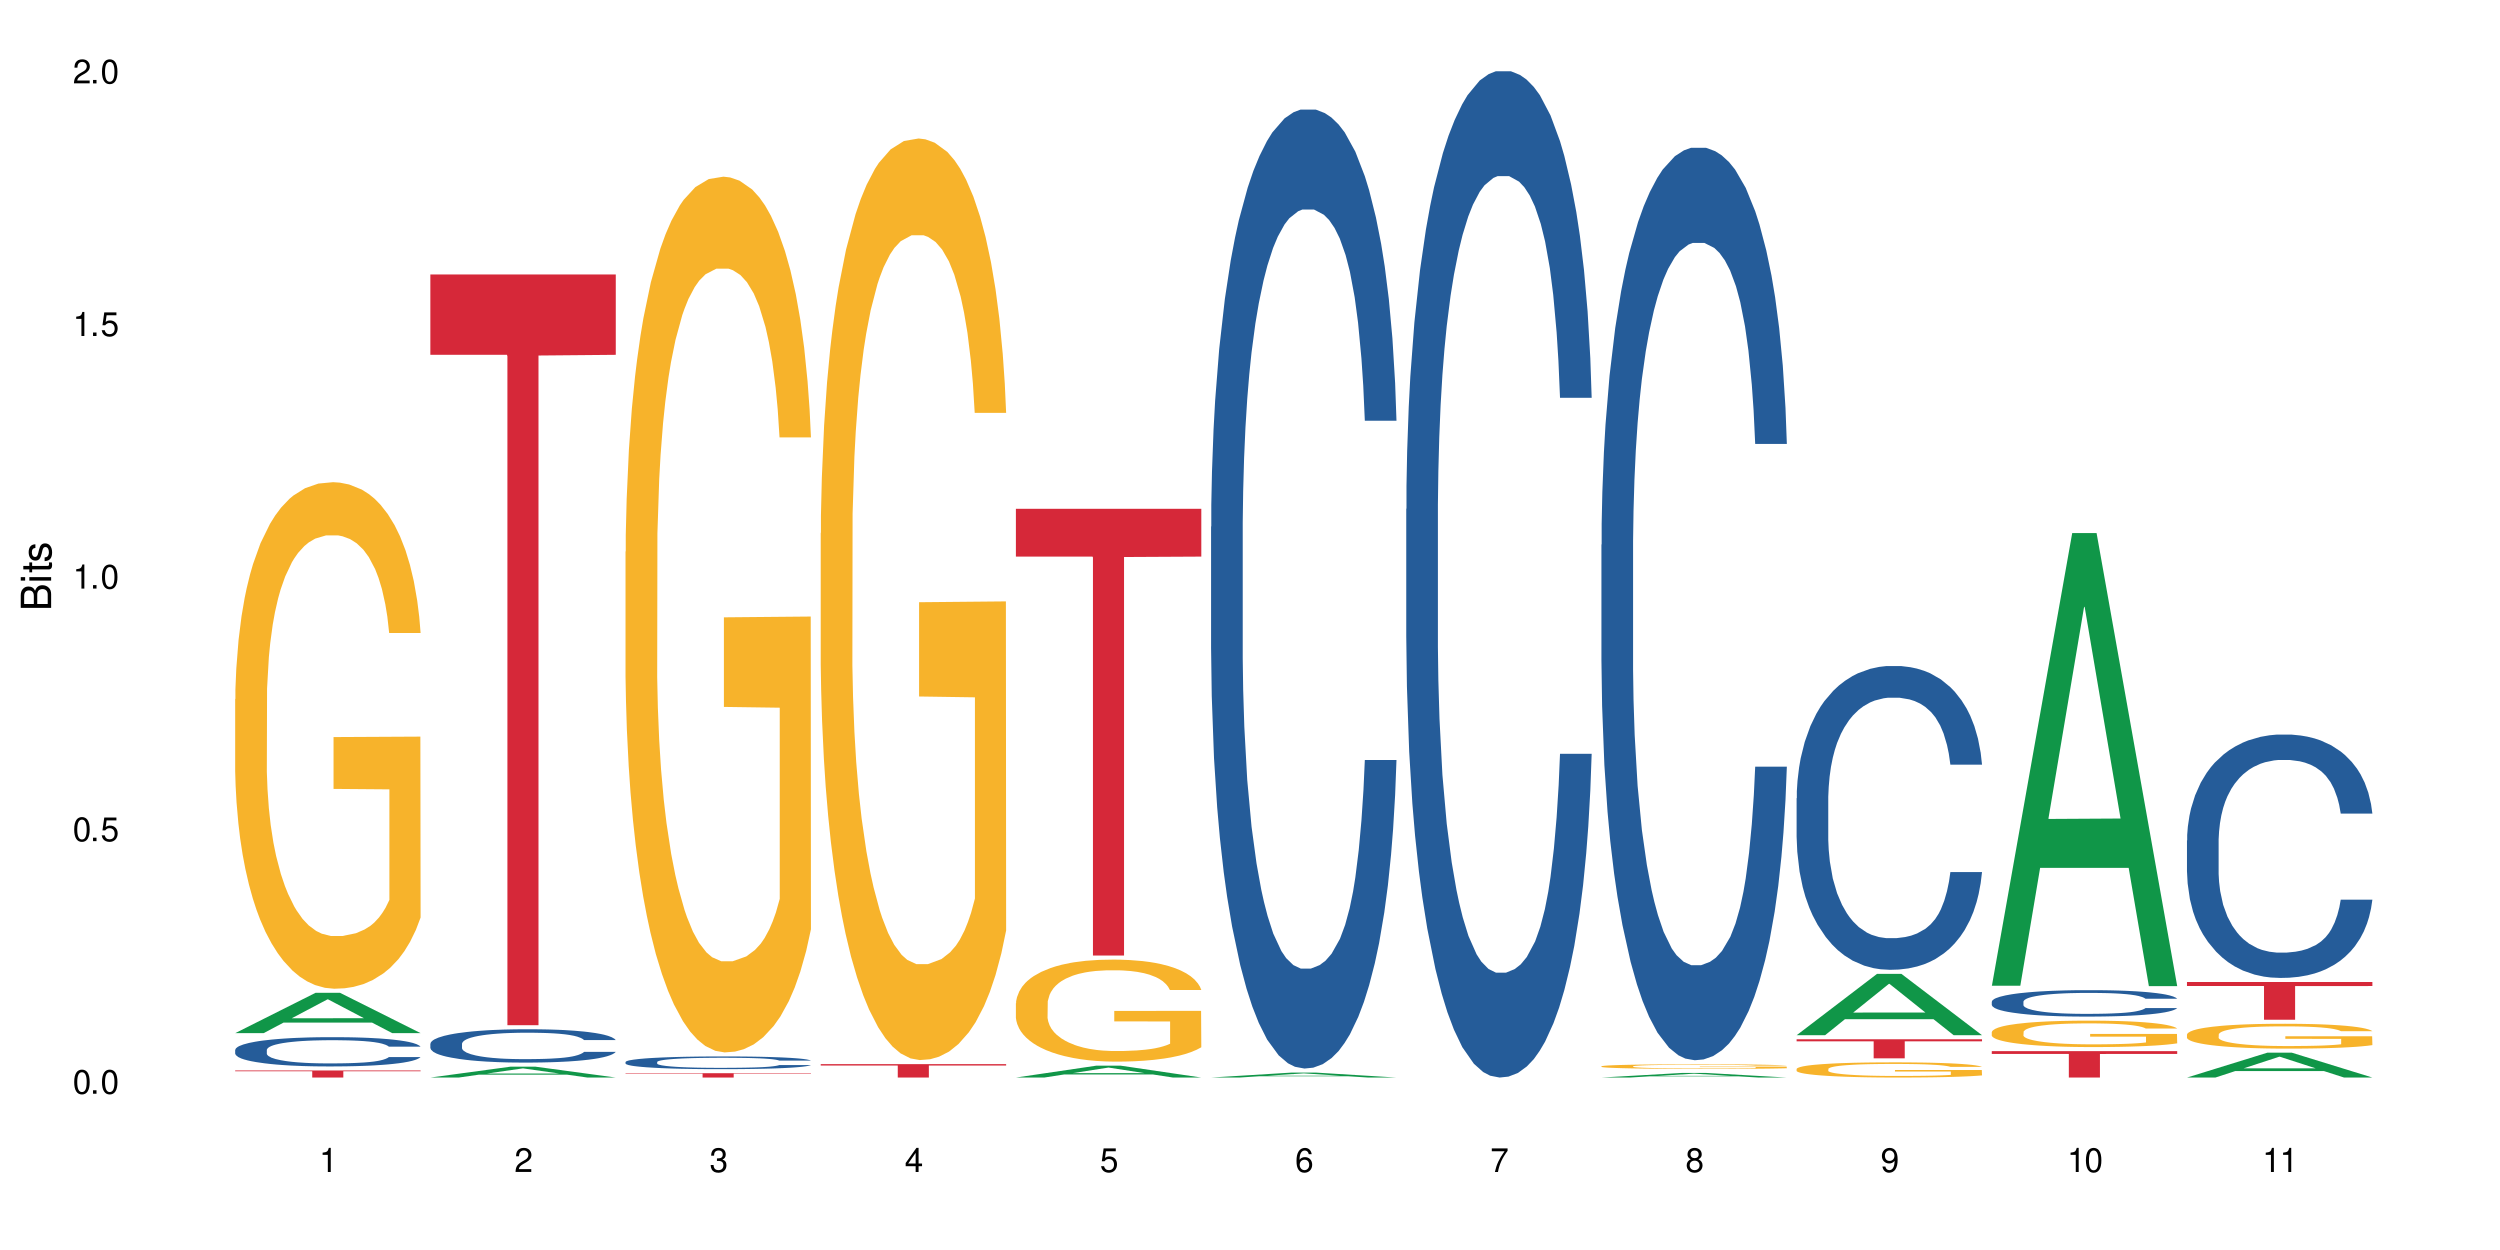 <?xml version="1.0" encoding="UTF-8"?>
<svg xmlns="http://www.w3.org/2000/svg" xmlns:xlink="http://www.w3.org/1999/xlink" width="720" height="360" viewBox="0 0 720 360">
<defs>
<g>
<g id="glyph-0-0">
</g>
<g id="glyph-0-1">
<path d="M 2.641 -6.938 C 2 -6.938 1.422 -6.656 1.078 -6.172 C 0.641 -5.562 0.406 -4.641 0.406 -3.359 C 0.406 -1.016 1.188 0.219 2.641 0.219 C 4.078 0.219 4.859 -1.016 4.859 -3.297 C 4.859 -4.641 4.656 -5.547 4.203 -6.172 C 3.844 -6.656 3.281 -6.938 2.641 -6.938 Z M 2.641 -6.188 C 3.547 -6.188 4 -5.25 4 -3.375 C 4 -1.406 3.562 -0.484 2.625 -0.484 C 1.734 -0.484 1.281 -1.438 1.281 -3.344 C 1.281 -5.25 1.734 -6.188 2.641 -6.188 Z M 2.641 -6.188 "/>
</g>
<g id="glyph-0-2">
<path d="M 1.828 -1 L 0.828 -1 L 0.828 0 L 1.828 0 Z M 1.828 -1 "/>
</g>
<g id="glyph-0-3">
<path d="M 4.562 -6.797 L 1.062 -6.797 L 0.547 -3.094 L 1.328 -3.094 C 1.719 -3.562 2.047 -3.734 2.578 -3.734 C 3.484 -3.734 4.062 -3.109 4.062 -2.094 C 4.062 -1.125 3.484 -0.531 2.578 -0.531 C 1.828 -0.531 1.375 -0.906 1.188 -1.672 L 0.328 -1.672 C 0.453 -1.109 0.547 -0.844 0.75 -0.594 C 1.125 -0.078 1.828 0.219 2.594 0.219 C 3.969 0.219 4.922 -0.781 4.922 -2.219 C 4.922 -3.562 4.031 -4.484 2.719 -4.484 C 2.25 -4.484 1.859 -4.359 1.469 -4.062 L 1.734 -5.969 L 4.562 -5.969 Z M 4.562 -6.797 "/>
</g>
<g id="glyph-0-4">
<path d="M 2.484 -4.938 L 2.484 0 L 3.328 0 L 3.328 -6.938 L 2.766 -6.938 C 2.469 -5.875 2.281 -5.734 0.984 -5.562 L 0.984 -4.938 Z M 2.484 -4.938 "/>
</g>
<g id="glyph-0-5">
<path d="M 4.859 -0.828 L 1.281 -0.828 C 1.359 -1.406 1.672 -1.781 2.5 -2.281 L 3.469 -2.828 C 4.406 -3.344 4.906 -4.062 4.906 -4.906 C 4.906 -5.484 4.672 -6.031 4.266 -6.406 C 3.859 -6.766 3.375 -6.938 2.719 -6.938 C 1.859 -6.938 1.219 -6.625 0.844 -6.031 C 0.609 -5.672 0.5 -5.234 0.484 -4.531 L 1.328 -4.531 C 1.359 -5.016 1.406 -5.281 1.531 -5.516 C 1.75 -5.938 2.188 -6.203 2.703 -6.203 C 3.469 -6.203 4.031 -5.641 4.031 -4.891 C 4.031 -4.344 3.719 -3.859 3.125 -3.516 L 2.234 -3 C 0.812 -2.172 0.406 -1.531 0.328 -0.016 L 4.859 -0.016 Z M 4.859 -0.828 "/>
</g>
<g id="glyph-0-6">
<path d="M 2.125 -3.188 L 2.578 -3.188 C 3.5 -3.188 3.984 -2.766 3.984 -1.922 C 3.984 -1.062 3.469 -0.531 2.594 -0.531 C 1.656 -0.531 1.203 -1 1.156 -2.016 L 0.312 -2.016 C 0.344 -1.453 0.438 -1.094 0.609 -0.781 C 0.953 -0.109 1.625 0.219 2.547 0.219 C 3.953 0.219 4.859 -0.625 4.859 -1.938 C 4.859 -2.828 4.516 -3.297 3.703 -3.594 C 4.344 -3.844 4.656 -4.328 4.656 -5.031 C 4.656 -6.219 3.875 -6.938 2.578 -6.938 C 1.203 -6.938 0.484 -6.172 0.453 -4.703 L 1.297 -4.703 C 1.312 -5.125 1.344 -5.359 1.453 -5.578 C 1.641 -5.969 2.062 -6.203 2.594 -6.203 C 3.344 -6.203 3.797 -5.75 3.797 -5 C 3.797 -4.516 3.609 -4.219 3.25 -4.047 C 3.016 -3.953 2.703 -3.922 2.125 -3.906 Z M 2.125 -3.188 "/>
</g>
<g id="glyph-0-7">
<path d="M 3.141 -1.672 L 3.141 0 L 3.984 0 L 3.984 -1.672 L 4.984 -1.672 L 4.984 -2.438 L 3.984 -2.438 L 3.984 -6.938 L 3.359 -6.938 L 0.266 -2.578 L 0.266 -1.672 Z M 3.141 -2.438 L 1 -2.438 L 3.141 -5.5 Z M 3.141 -2.438 "/>
</g>
<g id="glyph-0-8">
<path d="M 4.781 -5.125 C 4.609 -6.266 3.891 -6.938 2.844 -6.938 C 2.094 -6.938 1.422 -6.578 1.031 -5.953 C 0.594 -5.266 0.406 -4.422 0.406 -3.172 C 0.406 -2 0.578 -1.25 0.984 -0.641 C 1.359 -0.078 1.953 0.219 2.703 0.219 C 3.984 0.219 4.922 -0.75 4.922 -2.094 C 4.922 -3.375 4.062 -4.281 2.844 -4.281 C 2.172 -4.281 1.641 -4.031 1.281 -3.516 C 1.281 -5.234 1.828 -6.188 2.797 -6.188 C 3.391 -6.188 3.797 -5.797 3.938 -5.125 Z M 2.734 -3.531 C 3.547 -3.531 4.062 -2.953 4.062 -2.031 C 4.062 -1.156 3.484 -0.531 2.703 -0.531 C 1.922 -0.531 1.328 -1.188 1.328 -2.078 C 1.328 -2.938 1.906 -3.531 2.734 -3.531 Z M 2.734 -3.531 "/>
</g>
<g id="glyph-0-9">
<path d="M 4.984 -6.797 L 0.438 -6.797 L 0.438 -5.969 L 4.109 -5.969 C 2.5 -3.656 1.828 -2.234 1.328 0 L 2.219 0 C 2.594 -2.172 3.453 -4.047 4.984 -6.094 Z M 4.984 -6.797 "/>
</g>
<g id="glyph-0-10">
<path d="M 3.75 -3.656 C 4.469 -4.094 4.688 -4.438 4.688 -5.078 C 4.688 -6.172 3.844 -6.938 2.641 -6.938 C 1.438 -6.938 0.594 -6.172 0.594 -5.094 C 0.594 -4.438 0.812 -4.094 1.516 -3.656 C 0.734 -3.266 0.359 -2.703 0.359 -1.922 C 0.359 -0.656 1.281 0.219 2.641 0.219 C 3.984 0.219 4.922 -0.656 4.922 -1.922 C 4.922 -2.703 4.531 -3.266 3.75 -3.656 Z M 2.641 -6.188 C 3.359 -6.188 3.812 -5.75 3.812 -5.062 C 3.812 -4.406 3.344 -3.984 2.641 -3.984 C 1.922 -3.984 1.453 -4.406 1.453 -5.078 C 1.453 -5.75 1.922 -6.188 2.641 -6.188 Z M 2.641 -3.266 C 3.484 -3.266 4.062 -2.719 4.062 -1.906 C 4.062 -1.078 3.484 -0.531 2.625 -0.531 C 1.797 -0.531 1.219 -1.094 1.219 -1.906 C 1.219 -2.719 1.781 -3.266 2.641 -3.266 Z M 2.641 -3.266 "/>
</g>
<g id="glyph-0-11">
<path d="M 0.516 -1.578 C 0.672 -0.453 1.406 0.219 2.438 0.219 C 3.188 0.219 3.859 -0.141 4.266 -0.766 C 4.688 -1.453 4.891 -2.297 4.891 -3.547 C 4.891 -4.719 4.703 -5.453 4.312 -6.078 C 3.938 -6.641 3.344 -6.938 2.594 -6.938 C 1.297 -6.938 0.359 -5.969 0.359 -4.625 C 0.359 -3.344 1.234 -2.453 2.453 -2.453 C 3.094 -2.453 3.578 -2.672 4.016 -3.203 C 4 -1.484 3.469 -0.531 2.5 -0.531 C 1.906 -0.531 1.484 -0.906 1.359 -1.578 Z M 2.578 -6.203 C 3.375 -6.203 3.969 -5.531 3.969 -4.641 C 3.969 -3.797 3.391 -3.188 2.547 -3.188 C 1.734 -3.188 1.234 -3.766 1.234 -4.688 C 1.234 -5.562 1.797 -6.203 2.578 -6.203 Z M 2.578 -6.203 "/>
</g>
<g id="glyph-1-0">
</g>
<g id="glyph-1-1">
<path d="M 0 -0.953 L 0 -4.891 C 0 -5.719 -0.234 -6.344 -0.734 -6.797 C -1.188 -7.234 -1.812 -7.469 -2.5 -7.469 C -3.547 -7.469 -4.188 -7 -4.625 -5.875 C -4.984 -6.688 -5.625 -7.094 -6.531 -7.094 C -7.172 -7.094 -7.734 -6.859 -8.141 -6.391 C -8.562 -5.922 -8.75 -5.344 -8.75 -4.5 L -8.75 -0.953 Z M -4.984 -2.062 L -7.766 -2.062 L -7.766 -4.219 C -7.766 -4.844 -7.688 -5.203 -7.453 -5.5 C -7.219 -5.812 -6.859 -5.969 -6.375 -5.969 C -5.891 -5.969 -5.531 -5.812 -5.297 -5.5 C -5.062 -5.203 -4.984 -4.844 -4.984 -4.219 Z M -0.984 -2.062 L -4 -2.062 L -4 -4.781 C -4 -5.766 -3.438 -6.359 -2.484 -6.359 C -1.547 -6.359 -0.984 -5.766 -0.984 -4.781 Z M -0.984 -2.062 "/>
</g>
<g id="glyph-1-2">
<path d="M -6.281 -1.797 L -6.281 -0.797 L 0 -0.797 L 0 -1.797 Z M -8.75 -1.797 L -8.75 -0.797 L -7.484 -0.797 L -7.484 -1.797 Z M -8.75 -1.797 "/>
</g>
<g id="glyph-1-3">
<path d="M -6.281 -3.047 L -6.281 -2.016 L -8.016 -2.016 L -8.016 -1.016 L -6.281 -1.016 L -6.281 -0.172 L -5.469 -0.172 L -5.469 -1.016 L -0.719 -1.016 C -0.078 -1.016 0.281 -1.453 0.281 -2.234 C 0.281 -2.5 0.25 -2.719 0.188 -3.047 L -0.641 -3.047 C -0.609 -2.906 -0.594 -2.766 -0.594 -2.562 C -0.594 -2.141 -0.719 -2.016 -1.156 -2.016 L -5.469 -2.016 L -5.469 -3.047 Z M -6.281 -3.047 "/>
</g>
<g id="glyph-1-4">
<path d="M -4.531 -5.25 C -5.766 -5.25 -6.469 -4.422 -6.469 -2.969 C -6.469 -1.516 -5.719 -0.562 -4.547 -0.562 C -3.562 -0.562 -3.094 -1.062 -2.734 -2.562 L -2.516 -3.484 C -2.344 -4.188 -2.094 -4.469 -1.641 -4.469 C -1.047 -4.469 -0.641 -3.875 -0.641 -3 C -0.641 -2.453 -0.797 -2 -1.062 -1.75 C -1.25 -1.594 -1.422 -1.531 -1.875 -1.469 L -1.875 -0.406 C -0.422 -0.453 0.281 -1.266 0.281 -2.922 C 0.281 -4.5 -0.5 -5.516 -1.719 -5.516 C -2.656 -5.516 -3.172 -4.984 -3.469 -3.734 L -3.703 -2.766 C -3.891 -1.953 -4.156 -1.609 -4.594 -1.609 C -5.188 -1.609 -5.547 -2.125 -5.547 -2.938 C -5.547 -3.75 -5.203 -4.172 -4.531 -4.203 Z M -4.531 -5.25 "/>
</g>
</g>
</defs>
<rect x="-72" y="-36" width="864" height="432" fill="rgb(100%, 100%, 100%)" fill-opacity="1"/>
<path fill-rule="nonzero" fill="rgb(6.275%, 58.824%, 28.235%)" fill-opacity="1" d="M 67.73 297.535 L 67.789 297.523 L 90.895 285.922 L 97.91 285.922 L 121.133 297.547 L 112.973 297.547 L 107.152 294.512 L 81.652 294.512 L 75.945 297.535 L 67.73 297.535 L 84.105 293.258 L 104.816 293.246 L 94.488 287.82 L 94.375 287.809 L 94.262 287.844 L 84.047 293.246 L 84.105 293.258 Z M 67.73 297.535 "/>
<path fill-rule="nonzero" fill="rgb(14.51%, 36.078%, 60%)" fill-opacity="1" d="M 67.73 302.375 L 67.797 302.367 L 67.797 302.184 L 67.992 301.891 L 68.449 301.52 L 68.902 301.266 L 70.074 300.812 L 71.703 300.371 L 73.398 300.035 L 74.633 299.832 L 75.742 299.68 L 78.281 299.395 L 79.91 299.25 L 81.668 299.117 L 83.816 298.984 L 85.379 298.91 L 88.895 298.785 L 91.5 298.73 L 93.52 298.711 L 97.883 298.711 L 100.488 298.738 L 102.375 298.777 L 104.461 298.84 L 106.219 298.91 L 109.281 299.078 L 112.016 299.293 L 113.254 299.418 L 115.207 299.656 L 116.703 299.887 L 117.746 300.086 L 118.918 300.371 L 119.961 300.719 L 120.742 301.113 L 121.133 301.445 L 112.016 301.445 L 111.559 301.137 L 111.039 300.898 L 110.062 300.582 L 109.086 300.355 L 107.715 300.133 L 106.48 299.988 L 104.785 299.84 L 103.289 299.75 L 101.727 299.68 L 100.227 299.633 L 97.363 299.586 L 94.039 299.586 L 92.805 299.602 L 90.262 299.664 L 88.895 299.719 L 86.941 299.824 L 85.574 299.926 L 83.945 300.082 L 82.84 300.211 L 81.473 300.41 L 80.496 300.59 L 79.387 300.844 L 78.738 301.035 L 78.152 301.25 L 77.629 301.504 L 77.238 301.773 L 76.977 302.059 L 76.848 302.336 L 76.848 303.531 L 76.977 303.809 L 77.305 304.133 L 78.152 304.602 L 79.387 305.008 L 80.82 305.332 L 82.188 305.562 L 82.969 305.672 L 84.012 305.797 L 85.641 305.949 L 87.984 306.102 L 89.352 306.164 L 91.438 306.227 L 93.586 306.258 L 96.449 306.258 L 98.988 306.227 L 100.684 306.188 L 102.441 306.125 L 104.852 305.996 L 106.348 305.871 L 107.652 305.727 L 108.629 305.578 L 109.281 305.457 L 110.258 305.219 L 111.039 304.957 L 111.625 304.688 L 112.016 304.426 L 121.133 304.426 L 120.742 304.734 L 120.156 305.031 L 119.57 305.258 L 118.656 305.527 L 117.613 305.766 L 116.117 306.035 L 114.879 306.211 L 113.254 306.402 L 111.754 306.551 L 110.125 306.68 L 107.715 306.836 L 106.152 306.914 L 104.461 306.98 L 102.441 307.043 L 99.902 307.098 L 97.168 307.129 L 94.625 307.137 L 91.891 307.121 L 89.871 307.09 L 87.203 307.02 L 83.883 306.883 L 81.473 306.734 L 79.582 306.59 L 77.957 306.434 L 76.133 306.227 L 73.789 305.887 L 72.355 305.625 L 71.379 305.41 L 70.27 305.109 L 69.488 304.84 L 68.578 304.41 L 67.926 303.863 L 67.73 303.438 Z M 67.73 302.375 "/>
<path fill-rule="nonzero" fill="rgb(96.863%, 70.196%, 16.863%)" fill-opacity="1" d="M 67.73 201.355 L 67.797 201.223 L 67.797 198.555 L 68.055 192.562 L 68.707 184.301 L 69.555 177.504 L 70.465 172.176 L 71.051 169.379 L 72.027 165.383 L 72.875 162.449 L 75.023 156.453 L 77.762 150.859 L 79.258 148.461 L 80.949 146.195 L 83.359 143.664 L 84.469 142.73 L 87.855 140.602 L 91.695 139.27 L 95.93 138.867 L 97.883 139 L 100.555 139.535 L 104.199 141 L 106.285 142.332 L 107.91 143.664 L 109.605 145.395 L 111.688 148.062 L 113.645 151.258 L 115.207 154.457 L 116.77 158.453 L 118.07 162.715 L 119.18 167.379 L 120.156 172.977 L 120.742 177.641 L 121.133 182.301 L 112.078 182.301 L 111.559 177.641 L 110.973 174.043 L 109.996 169.645 L 109.02 166.445 L 108.043 163.914 L 106.219 160.453 L 104.656 158.32 L 102.703 156.453 L 100.812 155.254 L 98.664 154.457 L 97.363 154.191 L 93.91 154.191 L 90.785 155.121 L 88.961 156.188 L 87.66 157.254 L 85.836 159.254 L 84.727 160.852 L 84.078 161.918 L 82.125 166.047 L 80.82 169.777 L 80.105 172.309 L 79.191 176.305 L 78.543 179.902 L 77.824 185.234 L 77.434 189.23 L 76.914 198.289 L 76.848 222.273 L 77.043 227.336 L 77.434 232.797 L 77.957 237.594 L 78.738 242.656 L 79.52 246.52 L 80.887 251.715 L 82.059 255.18 L 82.969 257.445 L 84.727 261.043 L 85.445 262.242 L 87.137 264.641 L 88.895 266.504 L 91.047 268.105 L 92.672 268.902 L 95.277 269.57 L 98.598 269.57 L 102.508 268.77 L 104.98 267.703 L 106.676 266.637 L 107.781 265.707 L 109.148 264.238 L 110.125 262.906 L 111.039 261.441 L 112.145 259.176 L 112.145 227.336 L 96.059 227.203 L 96.059 212.277 L 121.066 212.145 L 121.133 264.238 L 119.766 267.836 L 118.07 271.301 L 116.441 273.965 L 114.75 276.23 L 112.34 278.762 L 110.387 280.359 L 107.391 282.227 L 104.656 283.426 L 101.789 284.227 L 99.25 284.625 L 96.254 284.758 L 93.586 284.492 L 90.719 283.691 L 88.441 282.625 L 86.355 281.293 L 84.273 279.562 L 81.668 276.766 L 79.973 274.5 L 78.215 271.699 L 76.457 268.371 L 74.895 264.773 L 73.852 261.977 L 72.812 258.777 L 71.703 254.781 L 70.66 250.25 L 69.879 246.121 L 69.164 241.457 L 68.645 237.059 L 68.121 231.066 L 67.859 226.27 L 67.73 222.137 Z M 67.73 201.355 "/>
<path fill-rule="nonzero" fill="rgb(83.922%, 15.686%, 22.353%)" fill-opacity="1" d="M 67.73 308.301 L 121.133 308.301 L 121.133 308.516 L 98.875 308.52 L 98.875 310.332 L 89.922 310.332 L 89.922 308.52 L 89.793 308.516 L 67.73 308.516 Z M 67.73 308.301 "/>
<path fill-rule="nonzero" fill="rgb(6.275%, 58.824%, 28.235%)" fill-opacity="1" d="M 123.941 310.328 L 124 310.328 L 147.105 307.191 L 154.125 307.191 L 177.344 310.332 L 169.184 310.332 L 163.367 309.512 L 137.863 309.512 L 132.156 310.328 L 123.941 310.328 L 140.316 309.172 L 161.027 309.172 L 150.699 307.703 L 150.586 307.703 L 150.473 307.711 L 140.258 309.172 L 140.316 309.172 Z M 123.941 310.328 "/>
<path fill-rule="nonzero" fill="rgb(14.51%, 36.078%, 60%)" fill-opacity="1" d="M 123.941 300.605 L 124.008 300.598 L 124.008 300.387 L 124.203 300.055 L 124.66 299.633 L 125.113 299.344 L 126.285 298.824 L 127.914 298.324 L 129.609 297.938 L 130.844 297.711 L 131.953 297.535 L 134.492 297.211 L 136.121 297.043 L 137.879 296.895 L 140.027 296.746 L 141.59 296.656 L 145.109 296.516 L 147.711 296.457 L 149.73 296.43 L 154.094 296.43 L 156.699 296.465 L 158.59 296.508 L 160.672 296.578 L 162.43 296.656 L 165.492 296.852 L 168.227 297.098 L 169.465 297.238 L 171.418 297.508 L 172.914 297.773 L 173.957 298 L 175.129 298.324 L 176.172 298.719 L 176.953 299.168 L 177.344 299.543 L 168.227 299.543 L 167.77 299.195 L 167.25 298.922 L 166.273 298.562 L 165.297 298.309 L 163.93 298.055 L 162.691 297.887 L 160.996 297.719 L 159.5 297.613 L 157.938 297.535 L 156.438 297.484 L 153.574 297.43 L 150.254 297.43 L 149.016 297.449 L 146.477 297.52 L 145.109 297.578 L 143.152 297.703 L 141.785 297.816 L 140.156 297.992 L 139.051 298.141 L 137.684 298.367 L 136.707 298.57 L 135.598 298.859 L 134.949 299.078 L 134.363 299.324 L 133.84 299.613 L 133.449 299.922 L 133.191 300.246 L 133.059 300.562 L 133.059 301.922 L 133.191 302.238 L 133.516 302.605 L 134.363 303.141 L 135.598 303.605 L 137.031 303.977 L 138.398 304.238 L 139.18 304.359 L 140.223 304.5 L 141.852 304.676 L 144.195 304.852 L 145.562 304.922 L 147.648 304.992 L 149.797 305.027 L 152.66 305.027 L 155.203 304.992 L 156.895 304.949 L 158.652 304.879 L 161.062 304.73 L 162.559 304.59 L 163.863 304.422 L 164.84 304.254 L 165.492 304.113 L 166.469 303.844 L 167.25 303.543 L 167.836 303.238 L 168.227 302.941 L 177.344 302.941 L 176.953 303.289 L 176.367 303.633 L 175.781 303.887 L 174.867 304.195 L 173.828 304.465 L 172.328 304.773 L 171.09 304.977 L 169.465 305.195 L 167.965 305.359 L 166.336 305.512 L 163.93 305.688 L 162.363 305.773 L 160.672 305.852 L 158.652 305.922 L 156.113 305.984 L 153.379 306.02 L 150.84 306.027 L 148.102 306.012 L 146.086 305.977 L 143.414 305.895 L 140.094 305.738 L 137.684 305.57 L 135.793 305.406 L 134.168 305.23 L 132.344 304.992 L 130 304.605 L 128.566 304.309 L 127.59 304.062 L 126.48 303.719 L 125.699 303.414 L 124.789 302.922 L 124.137 302.301 L 123.941 301.816 Z M 123.941 300.605 "/>
<path fill-rule="nonzero" fill="rgb(83.922%, 15.686%, 22.353%)" fill-opacity="1" d="M 123.941 79.043 L 177.344 79.043 L 177.344 102.188 L 155.086 102.391 L 155.086 295.266 L 146.133 295.266 L 146.133 102.594 L 146.004 102.188 L 123.941 102.188 Z M 123.941 79.043 "/>
<path fill-rule="nonzero" fill="rgb(14.51%, 36.078%, 60%)" fill-opacity="1" d="M 180.152 305.852 L 180.219 305.848 L 180.219 305.766 L 180.414 305.641 L 180.871 305.48 L 181.324 305.367 L 182.5 305.172 L 184.125 304.98 L 185.82 304.832 L 187.059 304.746 L 188.164 304.68 L 190.703 304.555 L 192.332 304.492 L 194.09 304.434 L 196.238 304.379 L 197.801 304.344 L 201.32 304.289 L 203.922 304.266 L 205.941 304.258 L 210.305 304.258 L 212.91 304.27 L 214.801 304.285 L 216.883 304.312 L 218.641 304.344 L 221.703 304.418 L 224.438 304.512 L 225.676 304.566 L 227.629 304.668 L 229.125 304.77 L 230.168 304.855 L 231.34 304.98 L 232.383 305.129 L 233.164 305.301 L 233.555 305.445 L 224.438 305.445 L 223.98 305.312 L 223.461 305.207 L 222.484 305.07 L 221.508 304.973 L 220.141 304.875 L 218.902 304.812 L 217.207 304.75 L 215.711 304.707 L 214.148 304.68 L 212.648 304.66 L 209.785 304.637 L 206.465 304.637 L 205.227 304.645 L 202.688 304.672 L 201.32 304.695 L 199.363 304.742 L 197.996 304.785 L 196.371 304.852 L 195.262 304.91 L 193.895 304.996 L 192.918 305.074 L 191.812 305.184 L 191.16 305.27 L 190.574 305.363 L 190.051 305.473 L 189.66 305.59 L 189.402 305.715 L 189.27 305.832 L 189.27 306.352 L 189.402 306.473 L 189.727 306.613 L 190.574 306.816 L 191.812 306.996 L 193.242 307.137 L 194.609 307.238 L 195.395 307.285 L 196.434 307.336 L 198.062 307.402 L 200.406 307.473 L 201.773 307.496 L 203.859 307.523 L 206.008 307.539 L 208.875 307.539 L 211.414 307.523 L 213.105 307.508 L 214.863 307.48 L 217.273 307.426 L 218.773 307.371 L 220.074 307.309 L 221.051 307.242 L 221.703 307.191 L 222.68 307.086 L 223.461 306.973 L 224.047 306.855 L 224.438 306.742 L 233.555 306.742 L 233.164 306.875 L 232.578 307.004 L 231.992 307.102 L 231.082 307.219 L 230.039 307.324 L 228.539 307.441 L 227.305 307.52 L 225.676 307.602 L 224.176 307.664 L 222.551 307.723 L 220.141 307.789 L 218.578 307.82 L 216.883 307.852 L 214.863 307.879 L 212.324 307.902 L 209.59 307.914 L 207.051 307.918 L 204.316 307.914 L 202.297 307.898 L 199.625 307.867 L 196.305 307.809 L 193.895 307.746 L 192.008 307.68 L 190.379 307.613 L 188.555 307.523 L 186.211 307.379 L 184.777 307.262 L 183.801 307.168 L 182.695 307.039 L 181.914 306.922 L 181 306.734 L 180.348 306.496 L 180.152 306.312 Z M 180.152 305.852 "/>
<path fill-rule="nonzero" fill="rgb(96.863%, 70.196%, 16.863%)" fill-opacity="1" d="M 180.152 158.906 L 180.219 158.676 L 180.219 154.066 L 180.48 143.703 L 181.129 129.422 L 181.977 117.676 L 182.891 108.461 L 183.477 103.625 L 184.453 96.715 L 185.297 91.648 L 187.449 81.281 L 190.184 71.609 L 191.68 67.461 L 193.375 63.547 L 195.785 59.172 L 196.891 57.559 L 200.277 53.871 L 204.121 51.57 L 208.352 50.879 L 210.305 51.109 L 212.977 52.031 L 216.621 54.562 L 218.707 56.867 L 220.336 59.172 L 222.027 62.164 L 224.113 66.773 L 226.066 72.301 L 227.629 77.828 L 229.191 84.738 L 230.492 92.109 L 231.602 100.168 L 232.578 109.844 L 233.164 117.906 L 233.555 125.969 L 224.504 125.969 L 223.98 117.906 L 223.395 111.688 L 222.418 104.086 L 221.441 98.559 L 220.465 94.18 L 218.641 88.191 L 217.078 84.508 L 215.125 81.281 L 213.238 79.211 L 211.086 77.828 L 209.785 77.367 L 206.332 77.367 L 203.207 78.98 L 201.383 80.82 L 200.082 82.664 L 198.258 86.121 L 197.152 88.883 L 196.5 90.727 L 194.547 97.867 L 193.242 104.316 L 192.527 108.691 L 191.617 115.602 L 190.965 121.82 L 190.246 131.035 L 189.855 137.945 L 189.336 153.605 L 189.27 195.066 L 189.465 203.82 L 189.855 213.262 L 190.379 221.555 L 191.16 230.309 L 191.941 236.988 L 193.309 245.969 L 194.48 251.961 L 195.395 255.875 L 197.152 262.094 L 197.867 264.168 L 199.562 268.312 L 201.32 271.539 L 203.469 274.301 L 205.098 275.684 L 207.699 276.836 L 211.023 276.836 L 214.93 275.453 L 217.402 273.609 L 219.098 271.77 L 220.203 270.156 L 221.57 267.621 L 222.551 265.32 L 223.461 262.785 L 224.566 258.871 L 224.566 203.82 L 208.484 203.59 L 208.484 177.793 L 233.488 177.562 L 233.555 267.621 L 232.188 273.84 L 230.492 279.828 L 228.867 284.438 L 227.172 288.352 L 224.762 292.727 L 222.809 295.492 L 219.812 298.715 L 217.078 300.789 L 214.215 302.172 L 211.672 302.863 L 208.68 303.094 L 206.008 302.633 L 203.141 301.25 L 200.863 299.406 L 198.777 297.105 L 196.695 294.109 L 194.09 289.273 L 192.398 285.359 L 190.641 280.52 L 188.879 274.762 L 187.316 268.543 L 186.277 263.707 L 185.234 258.18 L 184.125 251.27 L 183.086 243.438 L 182.305 236.297 L 181.586 228.234 L 181.066 220.633 L 180.543 210.27 L 180.285 201.977 L 180.152 194.836 Z M 180.152 158.906 "/>
<path fill-rule="nonzero" fill="rgb(83.922%, 15.686%, 22.353%)" fill-opacity="1" d="M 180.152 309.082 L 233.555 309.082 L 233.555 309.219 L 211.301 309.219 L 211.301 310.332 L 202.344 310.332 L 202.344 309.219 L 180.152 309.219 Z M 180.152 309.082 "/>
<path fill-rule="nonzero" fill="rgb(96.863%, 70.196%, 16.863%)" fill-opacity="1" d="M 236.367 153.562 L 236.43 153.32 L 236.43 148.473 L 236.691 137.566 L 237.344 122.539 L 238.188 110.176 L 239.102 100.48 L 239.688 95.391 L 240.664 88.117 L 241.512 82.785 L 243.66 71.879 L 246.395 61.695 L 247.891 57.332 L 249.586 53.215 L 251.996 48.609 L 253.102 46.91 L 256.488 43.031 L 260.332 40.609 L 264.562 39.883 L 266.516 40.125 L 269.188 41.094 L 272.836 43.758 L 274.918 46.184 L 276.547 48.609 L 278.238 51.758 L 280.324 56.605 L 282.277 62.426 L 283.84 68.242 L 285.402 75.512 L 286.707 83.27 L 287.812 91.754 L 288.789 101.934 L 289.375 110.418 L 289.766 118.902 L 280.715 118.902 L 280.191 110.418 L 279.605 103.875 L 278.629 95.875 L 277.652 90.059 L 276.676 85.453 L 274.852 79.148 L 273.289 75.27 L 271.336 71.879 L 269.449 69.695 L 267.301 68.242 L 265.996 67.758 L 262.543 67.758 L 259.418 69.453 L 257.594 71.391 L 256.293 73.332 L 254.469 76.969 L 253.363 79.875 L 252.711 81.816 L 250.758 89.328 L 249.457 96.117 L 248.738 100.723 L 247.828 107.992 L 247.176 114.539 L 246.461 124.234 L 246.07 131.508 L 245.547 147.988 L 245.484 191.621 L 245.68 200.832 L 246.07 210.77 L 246.59 219.496 L 247.371 228.707 L 248.152 235.734 L 249.52 245.188 L 250.691 251.492 L 251.605 255.613 L 253.363 262.156 L 254.078 264.34 L 255.773 268.699 L 257.531 272.094 L 259.68 275.004 L 261.309 276.457 L 263.914 277.668 L 267.234 277.668 L 271.141 276.215 L 273.617 274.277 L 275.309 272.336 L 276.418 270.641 L 277.785 267.973 L 278.762 265.551 L 279.672 262.883 L 280.781 258.762 L 280.781 200.832 L 264.695 200.59 L 264.695 173.441 L 289.699 173.199 L 289.766 267.973 L 288.398 274.52 L 286.707 280.82 L 285.078 285.668 L 283.383 289.789 L 280.977 294.395 L 279.02 297.305 L 276.023 300.695 L 273.289 302.879 L 270.426 304.332 L 267.887 305.059 L 264.891 305.301 L 262.219 304.816 L 259.355 303.363 L 257.074 301.426 L 254.992 299 L 252.906 295.848 L 250.301 290.758 L 248.609 286.637 L 246.852 281.547 L 245.094 275.488 L 243.527 268.945 L 242.488 263.852 L 241.445 258.035 L 240.34 250.766 L 239.297 242.523 L 238.516 235.008 L 237.797 226.523 L 237.277 218.527 L 236.758 207.617 L 236.496 198.891 L 236.367 191.379 Z M 236.367 153.562 "/>
<path fill-rule="nonzero" fill="rgb(83.922%, 15.686%, 22.353%)" fill-opacity="1" d="M 236.367 306.465 L 289.766 306.465 L 289.766 306.879 L 267.512 306.883 L 267.512 310.332 L 258.555 310.332 L 258.555 306.887 L 258.426 306.879 L 236.367 306.879 Z M 236.367 306.465 "/>
<path fill-rule="nonzero" fill="rgb(6.275%, 58.824%, 28.235%)" fill-opacity="1" d="M 292.578 310.328 L 292.633 310.324 L 315.738 306.914 L 322.758 306.914 L 345.977 310.332 L 337.82 310.332 L 332 309.441 L 306.496 309.441 L 300.793 310.328 L 292.578 310.328 L 308.949 309.07 L 329.66 309.066 L 319.336 307.473 L 319.219 307.469 L 319.105 307.48 L 308.895 309.066 L 308.949 309.07 Z M 292.578 310.328 "/>
<path fill-rule="nonzero" fill="rgb(96.863%, 70.196%, 16.863%)" fill-opacity="1" d="M 292.578 288.949 L 292.641 288.922 L 292.641 288.387 L 292.902 287.18 L 293.555 285.516 L 294.398 284.148 L 295.312 283.074 L 295.898 282.508 L 296.875 281.703 L 297.723 281.113 L 299.871 279.906 L 302.605 278.777 L 304.105 278.297 L 305.797 277.84 L 308.207 277.332 L 309.312 277.141 L 312.699 276.711 L 316.543 276.445 L 320.773 276.363 L 322.73 276.391 L 325.398 276.5 L 329.047 276.793 L 331.129 277.062 L 332.758 277.332 L 334.449 277.68 L 336.535 278.215 L 338.488 278.859 L 340.051 279.504 L 341.613 280.309 L 342.918 281.168 L 344.023 282.105 L 345 283.234 L 345.586 284.172 L 345.977 285.113 L 336.926 285.113 L 336.406 284.172 L 335.82 283.449 L 334.84 282.562 L 333.863 281.918 L 332.887 281.41 L 331.066 280.711 L 329.5 280.281 L 327.547 279.906 L 325.66 279.664 L 323.512 279.504 L 322.207 279.449 L 318.758 279.449 L 315.629 279.637 L 313.809 279.852 L 312.504 280.066 L 310.68 280.469 L 309.574 280.793 L 308.922 281.008 L 306.969 281.84 L 305.668 282.59 L 304.949 283.102 L 304.039 283.906 L 303.387 284.629 L 302.672 285.703 L 302.281 286.508 L 301.758 288.332 L 301.695 293.164 L 301.891 294.184 L 302.281 295.285 L 302.801 296.25 L 303.582 297.27 L 304.363 298.047 L 305.73 299.094 L 306.902 299.793 L 307.816 300.25 L 309.574 300.973 L 310.289 301.215 L 311.984 301.699 L 313.742 302.074 L 315.891 302.395 L 317.52 302.555 L 320.125 302.691 L 323.445 302.691 L 327.352 302.531 L 329.828 302.316 L 331.52 302.102 L 332.629 301.914 L 333.996 301.617 L 334.973 301.348 L 335.883 301.055 L 336.992 300.598 L 336.992 294.184 L 320.906 294.156 L 320.906 291.152 L 345.914 291.125 L 345.977 301.617 L 344.609 302.34 L 342.918 303.039 L 341.289 303.578 L 339.598 304.031 L 337.188 304.543 L 335.234 304.863 L 332.238 305.238 L 329.5 305.48 L 326.637 305.645 L 324.098 305.723 L 321.102 305.75 L 318.43 305.695 L 315.566 305.535 L 313.285 305.32 L 311.203 305.051 L 309.117 304.703 L 306.512 304.141 L 304.82 303.684 L 303.062 303.121 L 301.305 302.449 L 299.742 301.723 L 298.699 301.16 L 297.656 300.516 L 296.551 299.711 L 295.508 298.801 L 294.727 297.969 L 294.008 297.027 L 293.488 296.141 L 292.969 294.934 L 292.707 293.969 L 292.578 293.137 Z M 292.578 288.949 "/>
<path fill-rule="nonzero" fill="rgb(83.922%, 15.686%, 22.353%)" fill-opacity="1" d="M 292.578 146.527 L 345.977 146.527 L 345.977 160.301 L 323.723 160.422 L 323.723 275.199 L 314.77 275.199 L 314.77 160.543 L 314.637 160.301 L 292.578 160.301 Z M 292.578 146.527 "/>
<path fill-rule="nonzero" fill="rgb(6.275%, 58.824%, 28.235%)" fill-opacity="1" d="M 348.789 310.332 L 348.844 310.328 L 371.953 308.906 L 378.969 308.906 L 402.188 310.332 L 394.031 310.332 L 388.211 309.961 L 362.711 309.961 L 357.004 310.332 L 348.789 310.332 L 365.164 309.805 L 385.871 309.805 L 375.547 309.137 L 375.434 309.137 L 375.316 309.141 L 365.105 309.805 L 365.164 309.805 Z M 348.789 310.332 "/>
<path fill-rule="nonzero" fill="rgb(14.51%, 36.078%, 60%)" fill-opacity="1" d="M 348.789 151.727 L 348.852 151.473 L 348.852 145.414 L 349.051 135.82 L 349.504 123.703 L 349.961 115.375 L 351.133 100.48 L 352.762 86.09 L 354.453 74.98 L 355.691 68.418 L 356.797 63.367 L 359.34 54.027 L 360.965 49.23 L 362.727 44.941 L 364.875 40.648 L 366.438 38.125 L 369.953 34.086 L 372.559 32.316 L 374.578 31.559 L 378.941 31.559 L 381.547 32.57 L 383.434 33.832 L 385.52 35.852 L 387.277 38.125 L 390.336 43.676 L 393.07 50.746 L 394.309 54.785 L 396.262 62.609 L 397.762 70.184 L 398.805 76.75 L 399.977 86.09 L 401.016 97.449 L 401.797 110.324 L 402.188 121.18 L 393.07 121.18 L 392.617 111.082 L 392.094 103.254 L 391.117 92.906 L 390.141 85.586 L 388.773 78.262 L 387.535 73.465 L 385.844 68.672 L 384.344 65.641 L 382.781 63.367 L 381.285 61.855 L 378.418 60.34 L 375.098 60.34 L 373.859 60.844 L 371.32 62.863 L 369.953 64.633 L 368 68.164 L 366.633 71.445 L 365.004 76.496 L 363.898 80.789 L 362.531 87.352 L 361.551 93.156 L 360.445 101.488 L 359.793 107.801 L 359.207 114.867 L 358.688 123.199 L 358.297 132.035 L 358.035 141.375 L 357.906 150.465 L 357.906 189.594 L 358.035 198.684 L 358.363 209.285 L 359.207 224.684 L 360.445 238.062 L 361.879 248.668 L 363.246 256.242 L 364.027 259.773 L 365.07 263.812 L 366.695 268.863 L 369.043 273.91 L 370.41 275.934 L 372.492 277.953 L 374.641 278.961 L 377.508 278.961 L 380.047 277.953 L 381.742 276.688 L 383.5 274.668 L 385.91 270.379 L 387.406 266.34 L 388.707 261.543 L 389.688 256.746 L 390.336 252.707 L 391.312 244.879 L 392.094 236.297 L 392.68 227.461 L 393.07 218.879 L 402.188 218.879 L 401.797 228.977 L 401.211 238.82 L 400.625 246.145 L 399.715 254.977 L 398.672 262.805 L 397.176 271.641 L 395.938 277.445 L 394.309 283.758 L 392.812 288.555 L 391.184 292.848 L 388.773 297.895 L 387.211 300.418 L 385.52 302.691 L 383.5 304.711 L 380.961 306.477 L 378.223 307.488 L 375.684 307.742 L 372.949 307.234 L 370.93 306.227 L 368.262 303.953 L 364.938 299.41 L 362.531 294.613 L 360.641 289.816 L 359.012 284.766 L 357.188 277.953 L 354.844 266.844 L 353.41 258.262 L 352.434 251.191 L 351.328 241.348 L 350.547 232.512 L 349.637 218.375 L 348.984 200.449 L 348.789 186.562 Z M 348.789 151.727 "/>
<path fill-rule="nonzero" fill="rgb(14.51%, 36.078%, 60%)" fill-opacity="1" d="M 405 146.621 L 405.066 146.355 L 405.066 140 L 405.262 129.934 L 405.715 117.215 L 406.172 108.477 L 407.344 92.844 L 408.973 77.746 L 410.664 66.09 L 411.902 59.203 L 413.012 53.902 L 415.551 44.102 L 417.18 39.07 L 418.938 34.566 L 421.086 30.062 L 422.648 27.414 L 426.164 23.176 L 428.77 21.32 L 430.789 20.527 L 435.152 20.527 L 437.758 21.586 L 439.645 22.91 L 441.73 25.031 L 443.488 27.414 L 446.547 33.242 L 449.285 40.66 L 450.52 44.898 L 452.473 53.109 L 453.973 61.055 L 455.016 67.945 L 456.188 77.746 L 457.227 89.668 L 458.012 103.176 L 458.402 114.566 L 449.285 114.566 L 448.828 103.973 L 448.309 95.758 L 447.328 84.898 L 446.352 77.215 L 444.984 69.535 L 443.746 64.5 L 442.055 59.469 L 440.559 56.289 L 438.992 53.902 L 437.496 52.316 L 434.629 50.727 L 431.309 50.727 L 430.07 51.254 L 427.531 53.375 L 426.164 55.23 L 424.211 58.938 L 422.844 62.383 L 421.215 67.68 L 420.109 72.184 L 418.742 79.07 L 417.766 85.164 L 416.656 93.906 L 416.004 100.527 L 415.418 107.945 L 414.898 116.688 L 414.508 125.957 L 414.246 135.762 L 414.117 145.297 L 414.117 186.355 L 414.246 195.895 L 414.574 207.02 L 415.418 223.18 L 416.656 237.219 L 418.09 248.344 L 419.457 256.293 L 420.238 260 L 421.281 264.238 L 422.91 269.535 L 425.254 274.836 L 426.621 276.953 L 428.703 279.074 L 430.855 280.133 L 433.719 280.133 L 436.258 279.074 L 437.953 277.75 L 439.711 275.629 L 442.121 271.125 L 443.617 266.887 L 444.922 261.855 L 445.898 256.82 L 446.547 252.582 L 447.523 244.371 L 448.309 235.363 L 448.895 226.094 L 449.285 217.086 L 458.402 217.086 L 458.012 227.684 L 457.426 238.012 L 456.836 245.695 L 455.926 254.969 L 454.883 263.18 L 453.387 272.449 L 452.148 278.543 L 450.52 285.168 L 449.023 290.199 L 447.395 294.703 L 444.984 300 L 443.422 302.648 L 441.73 305.035 L 439.711 307.152 L 437.172 309.008 L 434.434 310.066 L 431.895 310.332 L 429.16 309.801 L 427.141 308.742 L 424.473 306.359 L 421.148 301.59 L 418.742 296.559 L 416.852 291.523 L 415.223 286.227 L 413.402 279.074 L 411.055 267.418 L 409.625 258.41 L 408.648 250.992 L 407.539 240.664 L 406.758 231.391 L 405.848 216.555 L 405.195 197.746 L 405 183.18 Z M 405 146.621 "/>
<path fill-rule="nonzero" fill="rgb(6.275%, 58.824%, 28.235%)" fill-opacity="1" d="M 461.211 310.332 L 461.27 310.328 L 484.375 309.008 L 491.391 309.008 L 514.613 310.332 L 506.453 310.332 L 500.633 309.984 L 475.133 309.984 L 469.426 310.332 L 461.211 310.332 L 477.586 309.844 L 498.297 309.844 L 487.969 309.223 L 487.855 309.223 L 487.742 309.227 L 477.527 309.844 L 477.586 309.844 Z M 461.211 310.332 "/>
<path fill-rule="nonzero" fill="rgb(14.51%, 36.078%, 60%)" fill-opacity="1" d="M 461.211 156.91 L 461.277 156.668 L 461.277 150.906 L 461.473 141.777 L 461.926 130.246 L 462.383 122.32 L 463.555 108.148 L 465.184 94.457 L 466.879 83.891 L 468.113 77.645 L 469.223 72.84 L 471.762 63.953 L 473.391 59.391 L 475.148 55.305 L 477.297 51.223 L 478.859 48.82 L 482.375 44.977 L 484.98 43.297 L 487 42.574 L 491.363 42.574 L 493.969 43.535 L 495.855 44.738 L 497.941 46.66 L 499.699 48.82 L 502.762 54.105 L 505.496 60.832 L 506.73 64.672 L 508.688 72.121 L 510.184 79.324 L 511.227 85.57 L 512.398 94.457 L 513.441 105.266 L 514.223 117.516 L 514.613 127.848 L 505.496 127.848 L 505.039 118.238 L 504.52 110.793 L 503.543 100.945 L 502.562 93.977 L 501.195 87.012 L 499.961 82.449 L 498.266 77.883 L 496.77 75.004 L 495.207 72.84 L 493.707 71.398 L 490.844 69.957 L 487.52 69.957 L 486.285 70.438 L 483.742 72.359 L 482.375 74.043 L 480.422 77.406 L 479.055 80.527 L 477.426 85.332 L 476.32 89.414 L 474.953 95.66 L 473.977 101.184 L 472.867 109.109 L 472.219 115.117 L 471.633 121.84 L 471.109 129.766 L 470.719 138.176 L 470.457 147.062 L 470.328 155.707 L 470.328 192.941 L 470.457 201.586 L 470.785 211.676 L 471.633 226.328 L 472.867 239.059 L 474.301 249.145 L 475.668 256.352 L 476.449 259.715 L 477.492 263.559 L 479.121 268.363 L 481.465 273.164 L 482.832 275.086 L 484.918 277.008 L 487.066 277.969 L 489.93 277.969 L 492.469 277.008 L 494.164 275.809 L 495.922 273.887 L 498.332 269.805 L 499.828 265.961 L 501.133 261.395 L 502.109 256.832 L 502.762 252.988 L 503.738 245.543 L 504.52 237.375 L 505.105 228.969 L 505.496 220.801 L 514.613 220.801 L 514.223 230.41 L 513.637 239.777 L 513.051 246.742 L 512.137 255.152 L 511.094 262.598 L 509.598 271.004 L 508.359 276.527 L 506.73 282.535 L 505.234 287.098 L 503.605 291.18 L 501.195 295.984 L 499.633 298.387 L 497.941 300.547 L 495.922 302.469 L 493.383 304.152 L 490.648 305.113 L 488.105 305.352 L 485.371 304.871 L 483.352 303.91 L 480.684 301.75 L 477.363 297.426 L 474.953 292.863 L 473.062 288.297 L 471.438 283.496 L 469.613 277.008 L 467.27 266.441 L 465.836 258.273 L 464.859 251.547 L 463.75 242.18 L 462.969 233.773 L 462.059 220.32 L 461.406 203.27 L 461.211 190.059 Z M 461.211 156.91 "/>
<path fill-rule="nonzero" fill="rgb(96.863%, 70.196%, 16.863%)" fill-opacity="1" d="M 461.211 307.086 L 461.277 307.082 L 461.277 307.059 L 461.535 307.004 L 462.188 306.93 L 463.035 306.867 L 463.945 306.82 L 464.531 306.793 L 465.508 306.758 L 466.355 306.73 L 468.504 306.676 L 471.242 306.625 L 472.738 306.602 L 474.43 306.582 L 476.84 306.559 L 477.949 306.551 L 481.336 306.531 L 485.176 306.52 L 489.41 306.516 L 491.363 306.516 L 494.035 306.523 L 497.68 306.535 L 499.766 306.547 L 501.391 306.559 L 503.086 306.574 L 505.168 306.602 L 507.125 306.629 L 508.688 306.656 L 510.25 306.695 L 511.551 306.734 L 512.66 306.777 L 513.637 306.828 L 514.223 306.867 L 514.613 306.91 L 505.559 306.91 L 505.039 306.867 L 504.453 306.836 L 503.477 306.797 L 502.5 306.766 L 501.523 306.742 L 499.699 306.711 L 498.137 306.691 L 496.184 306.676 L 494.293 306.664 L 492.145 306.656 L 487.391 306.656 L 484.266 306.664 L 482.441 306.672 L 481.141 306.684 L 479.316 306.703 L 478.207 306.715 L 477.559 306.727 L 475.602 306.762 L 474.301 306.797 L 473.586 306.82 L 472.672 306.855 L 472.023 306.891 L 471.305 306.938 L 470.914 306.973 L 470.395 307.055 L 470.328 307.273 L 470.523 307.32 L 470.914 307.371 L 471.438 307.414 L 472.219 307.461 L 473 307.496 L 474.367 307.543 L 475.539 307.574 L 476.449 307.594 L 478.207 307.625 L 478.926 307.637 L 480.617 307.66 L 482.375 307.676 L 484.523 307.691 L 486.152 307.699 L 488.758 307.703 L 492.078 307.703 L 495.988 307.695 L 498.461 307.688 L 500.156 307.676 L 501.262 307.668 L 502.629 307.656 L 503.605 307.645 L 504.52 307.629 L 505.625 307.609 L 505.625 307.32 L 489.539 307.32 L 489.539 307.184 L 514.547 307.184 L 514.613 307.656 L 513.246 307.688 L 511.551 307.719 L 509.922 307.746 L 508.23 307.766 L 505.82 307.789 L 503.867 307.801 L 500.871 307.82 L 498.137 307.832 L 495.27 307.836 L 492.73 307.84 L 489.734 307.844 L 487.066 307.84 L 484.199 307.832 L 481.922 307.824 L 479.836 307.812 L 477.754 307.797 L 475.148 307.77 L 473.453 307.75 L 469.938 307.695 L 468.375 307.66 L 467.332 307.637 L 466.289 307.605 L 465.184 307.57 L 464.141 307.527 L 463.359 307.492 L 462.645 307.449 L 462.121 307.41 L 461.602 307.355 L 461.34 307.312 L 461.211 307.273 Z M 461.211 307.086 "/>
<path fill-rule="nonzero" fill="rgb(6.275%, 58.824%, 28.235%)" fill-opacity="1" d="M 517.422 298.129 L 517.48 298.109 L 540.586 280.473 L 547.602 280.473 L 570.824 298.145 L 562.664 298.145 L 556.848 293.531 L 531.344 293.531 L 525.637 298.129 L 517.422 298.129 L 533.797 291.621 L 554.508 291.605 L 544.18 283.359 L 544.066 283.344 L 543.953 283.391 L 533.738 291.605 L 533.797 291.621 Z M 517.422 298.129 "/>
<path fill-rule="nonzero" fill="rgb(14.51%, 36.078%, 60%)" fill-opacity="1" d="M 517.422 229.891 L 517.488 229.812 L 517.488 227.895 L 517.684 224.855 L 518.141 221.016 L 518.594 218.379 L 519.766 213.66 L 521.395 209.102 L 523.09 205.586 L 524.324 203.504 L 525.434 201.906 L 527.973 198.949 L 529.602 197.43 L 531.359 196.07 L 533.508 194.711 L 535.07 193.91 L 538.586 192.629 L 541.191 192.07 L 543.211 191.832 L 547.574 191.832 L 550.18 192.152 L 552.066 192.551 L 554.152 193.191 L 555.91 193.91 L 558.973 195.668 L 561.707 197.91 L 562.945 199.188 L 564.898 201.668 L 566.395 204.066 L 567.438 206.145 L 568.609 209.102 L 569.652 212.699 L 570.434 216.777 L 570.824 220.219 L 561.707 220.219 L 561.25 217.02 L 560.73 214.539 L 559.754 211.262 L 558.777 208.941 L 557.41 206.625 L 556.172 205.105 L 554.477 203.586 L 552.98 202.625 L 551.418 201.906 L 549.918 201.426 L 547.055 200.945 L 543.734 200.945 L 542.496 201.105 L 539.957 201.746 L 538.586 202.305 L 536.633 203.426 L 535.266 204.465 L 533.637 206.062 L 532.531 207.422 L 531.164 209.504 L 530.188 211.34 L 529.078 213.98 L 528.43 215.98 L 527.844 218.219 L 527.32 220.855 L 526.93 223.656 L 526.672 226.613 L 526.539 229.492 L 526.539 241.887 L 526.672 244.766 L 526.996 248.125 L 527.844 253 L 529.078 257.238 L 530.512 260.598 L 531.879 262.996 L 532.66 264.117 L 533.703 265.395 L 535.332 266.996 L 537.676 268.594 L 539.043 269.234 L 541.129 269.871 L 543.277 270.191 L 546.141 270.191 L 548.684 269.871 L 550.375 269.473 L 552.133 268.832 L 554.543 267.473 L 556.039 266.195 L 557.344 264.676 L 558.32 263.156 L 558.973 261.875 L 559.949 259.398 L 560.73 256.68 L 561.316 253.879 L 561.707 251.16 L 570.824 251.16 L 570.434 254.359 L 569.848 257.48 L 569.262 259.797 L 568.348 262.598 L 567.309 265.074 L 565.809 267.875 L 564.57 269.711 L 562.945 271.711 L 561.445 273.23 L 559.816 274.59 L 557.41 276.191 L 555.844 276.988 L 554.152 277.707 L 552.133 278.348 L 549.594 278.91 L 546.859 279.227 L 544.32 279.309 L 541.582 279.148 L 539.566 278.828 L 536.895 278.109 L 533.574 276.668 L 531.164 275.148 L 529.273 273.633 L 527.648 272.031 L 525.824 269.871 L 523.48 266.355 L 522.047 263.637 L 521.07 261.398 L 519.961 258.277 L 519.18 255.48 L 518.27 251.004 L 517.617 245.324 L 517.422 240.926 Z M 517.422 229.891 "/>
<path fill-rule="nonzero" fill="rgb(96.863%, 70.196%, 16.863%)" fill-opacity="1" d="M 517.422 307.832 L 517.488 307.828 L 517.488 307.746 L 517.75 307.566 L 518.398 307.32 L 519.246 307.117 L 520.156 306.957 L 520.742 306.871 L 521.723 306.75 L 522.566 306.664 L 524.715 306.484 L 527.453 306.316 L 528.949 306.242 L 530.645 306.176 L 533.051 306.102 L 534.16 306.07 L 537.547 306.008 L 541.387 305.969 L 545.621 305.957 L 547.574 305.961 L 550.246 305.977 L 553.891 306.02 L 555.977 306.059 L 557.605 306.102 L 559.297 306.152 L 561.379 306.23 L 563.336 306.328 L 564.898 306.426 L 566.461 306.543 L 567.762 306.672 L 568.871 306.812 L 569.848 306.98 L 570.434 307.121 L 570.824 307.258 L 561.773 307.258 L 561.25 307.121 L 560.664 307.012 L 559.688 306.879 L 558.711 306.785 L 557.734 306.707 L 555.91 306.605 L 554.348 306.539 L 552.395 306.484 L 550.504 306.449 L 548.355 306.426 L 547.055 306.414 L 543.602 306.414 L 540.477 306.445 L 538.652 306.477 L 537.352 306.508 L 535.527 306.566 L 534.418 306.617 L 533.77 306.648 L 531.816 306.773 L 530.512 306.883 L 529.797 306.961 L 528.883 307.078 L 528.234 307.188 L 527.516 307.348 L 527.125 307.469 L 526.605 307.738 L 526.539 308.457 L 526.734 308.609 L 527.125 308.773 L 527.648 308.918 L 528.43 309.07 L 529.211 309.184 L 530.578 309.34 L 531.75 309.445 L 532.66 309.512 L 534.418 309.621 L 535.137 309.656 L 536.828 309.73 L 538.586 309.785 L 540.738 309.832 L 542.363 309.855 L 544.969 309.875 L 548.293 309.875 L 552.199 309.852 L 554.672 309.82 L 556.367 309.789 L 557.473 309.762 L 558.84 309.719 L 559.816 309.676 L 560.73 309.633 L 561.836 309.566 L 561.836 308.609 L 545.75 308.605 L 545.75 308.16 L 570.758 308.156 L 570.824 309.719 L 569.457 309.824 L 567.762 309.93 L 566.137 310.008 L 564.441 310.078 L 562.031 310.152 L 560.078 310.199 L 557.082 310.258 L 554.348 310.293 L 551.48 310.316 L 548.941 310.328 L 545.945 310.332 L 543.277 310.324 L 540.41 310.301 L 538.133 310.27 L 536.047 310.23 L 533.965 310.176 L 531.359 310.094 L 529.664 310.023 L 527.906 309.941 L 526.148 309.84 L 524.586 309.734 L 523.543 309.648 L 522.504 309.555 L 521.395 309.434 L 520.352 309.297 L 519.57 309.172 L 518.855 309.035 L 518.336 308.902 L 517.812 308.723 L 517.555 308.578 L 517.422 308.453 Z M 517.422 307.832 "/>
<path fill-rule="nonzero" fill="rgb(83.922%, 15.686%, 22.353%)" fill-opacity="1" d="M 517.422 299.309 L 570.824 299.309 L 570.824 299.895 L 548.566 299.902 L 548.566 304.793 L 539.613 304.793 L 539.613 299.906 L 539.484 299.895 L 517.422 299.895 Z M 517.422 299.309 "/>
<path fill-rule="nonzero" fill="rgb(6.275%, 58.824%, 28.235%)" fill-opacity="1" d="M 573.633 283.883 L 573.691 283.758 L 596.797 153.527 L 603.816 153.527 L 627.035 284.004 L 618.875 284.004 L 613.059 249.945 L 587.555 249.945 L 581.852 283.883 L 573.633 283.883 L 590.008 235.855 L 610.719 235.734 L 600.391 174.844 L 600.277 174.723 L 600.164 175.09 L 589.953 235.734 L 590.008 235.855 Z M 573.633 283.883 "/>
<path fill-rule="nonzero" fill="rgb(14.51%, 36.078%, 60%)" fill-opacity="1" d="M 573.633 288.48 L 573.699 288.473 L 573.699 288.305 L 573.895 288.043 L 574.352 287.707 L 574.805 287.477 L 575.98 287.066 L 577.605 286.672 L 579.301 286.363 L 580.539 286.184 L 581.645 286.043 L 584.184 285.789 L 585.812 285.656 L 587.57 285.535 L 589.719 285.418 L 591.281 285.348 L 594.801 285.238 L 597.402 285.188 L 599.422 285.168 L 603.785 285.168 L 606.391 285.195 L 608.281 285.23 L 610.363 285.285 L 612.121 285.348 L 615.184 285.5 L 617.918 285.695 L 619.156 285.809 L 621.109 286.023 L 622.605 286.234 L 623.648 286.414 L 624.82 286.672 L 625.863 286.984 L 626.645 287.34 L 627.035 287.637 L 617.918 287.637 L 617.461 287.359 L 616.941 287.145 L 615.965 286.859 L 614.988 286.656 L 613.621 286.457 L 612.383 286.324 L 610.688 286.191 L 609.191 286.105 L 607.629 286.043 L 606.129 286.004 L 603.266 285.961 L 599.945 285.961 L 598.707 285.977 L 596.168 286.031 L 594.801 286.078 L 592.844 286.176 L 591.477 286.266 L 589.852 286.406 L 588.742 286.523 L 587.375 286.707 L 586.398 286.867 L 585.293 287.094 L 584.641 287.27 L 584.055 287.465 L 583.531 287.695 L 583.141 287.938 L 582.883 288.195 L 582.75 288.445 L 582.75 289.523 L 582.883 289.773 L 583.207 290.066 L 584.055 290.492 L 585.293 290.859 L 586.723 291.152 L 588.09 291.359 L 588.871 291.457 L 589.914 291.57 L 591.543 291.707 L 593.887 291.848 L 595.254 291.902 L 597.34 291.961 L 599.488 291.988 L 602.355 291.988 L 604.895 291.961 L 606.586 291.926 L 608.344 291.867 L 610.754 291.75 L 612.254 291.641 L 613.555 291.508 L 614.531 291.375 L 615.184 291.262 L 616.16 291.047 L 616.941 290.812 L 617.527 290.566 L 617.918 290.332 L 627.035 290.332 L 626.645 290.609 L 626.059 290.879 L 625.473 291.082 L 624.559 291.324 L 623.52 291.543 L 622.02 291.785 L 620.785 291.945 L 619.156 292.121 L 617.656 292.25 L 616.031 292.371 L 613.621 292.508 L 612.059 292.578 L 610.363 292.641 L 608.344 292.695 L 605.805 292.746 L 603.07 292.773 L 600.531 292.781 L 597.793 292.766 L 595.777 292.738 L 593.105 292.676 L 589.785 292.551 L 587.375 292.418 L 585.488 292.285 L 583.859 292.148 L 582.035 291.961 L 579.691 291.652 L 578.258 291.418 L 577.281 291.223 L 576.176 290.949 L 575.391 290.707 L 574.48 290.316 L 573.828 289.824 L 573.633 289.441 Z M 573.633 288.48 "/>
<path fill-rule="nonzero" fill="rgb(96.863%, 70.196%, 16.863%)" fill-opacity="1" d="M 573.633 297.203 L 573.699 297.199 L 573.699 297.059 L 573.961 296.746 L 574.609 296.316 L 575.457 295.961 L 576.371 295.684 L 576.957 295.535 L 577.934 295.328 L 578.777 295.176 L 580.93 294.863 L 583.664 294.57 L 585.16 294.445 L 586.855 294.328 L 589.266 294.195 L 590.371 294.145 L 593.758 294.035 L 597.598 293.965 L 601.832 293.945 L 603.785 293.949 L 606.457 293.98 L 610.102 294.055 L 612.188 294.125 L 613.816 294.195 L 615.508 294.285 L 617.594 294.422 L 619.547 294.59 L 621.109 294.758 L 622.672 294.965 L 623.973 295.188 L 625.082 295.434 L 626.059 295.723 L 626.645 295.969 L 627.035 296.211 L 617.984 296.211 L 617.461 295.969 L 616.875 295.781 L 615.898 295.551 L 614.922 295.383 L 613.945 295.25 L 612.121 295.07 L 610.559 294.961 L 608.605 294.863 L 606.715 294.801 L 604.566 294.758 L 603.266 294.742 L 599.812 294.742 L 596.688 294.793 L 594.863 294.848 L 593.562 294.902 L 591.738 295.008 L 590.633 295.09 L 589.98 295.148 L 588.027 295.363 L 586.723 295.559 L 586.008 295.688 L 585.098 295.898 L 584.445 296.086 L 583.727 296.363 L 583.336 296.57 L 582.816 297.043 L 582.75 298.297 L 582.945 298.559 L 583.336 298.844 L 583.859 299.094 L 584.641 299.359 L 585.422 299.562 L 586.789 299.832 L 587.961 300.012 L 588.871 300.133 L 590.633 300.32 L 591.348 300.383 L 593.039 300.508 L 594.801 300.605 L 596.949 300.688 L 598.578 300.73 L 601.18 300.766 L 604.504 300.766 L 608.41 300.723 L 610.883 300.668 L 612.578 300.609 L 613.684 300.562 L 615.051 300.484 L 616.031 300.418 L 616.941 300.34 L 618.047 300.223 L 618.047 298.559 L 601.961 298.555 L 601.961 297.773 L 626.969 297.766 L 627.035 300.484 L 625.668 300.672 L 623.973 300.855 L 622.348 300.992 L 620.652 301.113 L 618.242 301.242 L 616.289 301.328 L 613.293 301.426 L 610.559 301.488 L 607.695 301.527 L 605.152 301.551 L 602.156 301.555 L 599.488 301.543 L 596.621 301.5 L 594.344 301.445 L 592.258 301.375 L 590.176 301.285 L 587.57 301.141 L 585.879 301.02 L 584.117 300.875 L 582.359 300.703 L 580.797 300.512 L 579.754 300.367 L 578.715 300.199 L 577.605 299.992 L 576.566 299.754 L 575.785 299.539 L 575.066 299.297 L 574.547 299.066 L 574.023 298.754 L 573.766 298.504 L 573.633 298.289 Z M 573.633 297.203 "/>
<path fill-rule="nonzero" fill="rgb(83.922%, 15.686%, 22.353%)" fill-opacity="1" d="M 573.633 302.719 L 627.035 302.719 L 627.035 303.535 L 604.781 303.543 L 604.781 310.332 L 595.824 310.332 L 595.824 303.551 L 595.695 303.535 L 573.633 303.535 Z M 573.633 302.719 "/>
<path fill-rule="nonzero" fill="rgb(6.275%, 58.824%, 28.235%)" fill-opacity="1" d="M 629.848 310.324 L 629.902 310.32 L 653.008 303.168 L 660.027 303.168 L 683.246 310.332 L 675.09 310.332 L 669.27 308.461 L 643.766 308.461 L 638.062 310.324 L 629.848 310.324 L 646.219 307.688 L 666.93 307.684 L 656.602 304.34 L 656.488 304.332 L 656.375 304.352 L 646.164 307.684 L 646.219 307.688 Z M 629.848 310.324 "/>
<path fill-rule="nonzero" fill="rgb(14.51%, 36.078%, 60%)" fill-opacity="1" d="M 629.848 242.062 L 629.91 242 L 629.91 240.461 L 630.105 238.027 L 630.562 234.953 L 631.02 232.84 L 632.191 229.059 L 633.816 225.406 L 635.512 222.59 L 636.75 220.922 L 637.855 219.641 L 640.395 217.273 L 642.023 216.055 L 643.781 214.965 L 645.93 213.875 L 647.492 213.238 L 651.012 212.211 L 653.617 211.762 L 655.633 211.57 L 659.996 211.57 L 662.602 211.828 L 664.492 212.148 L 666.574 212.66 L 668.332 213.238 L 671.395 214.645 L 674.129 216.438 L 675.367 217.465 L 677.32 219.449 L 678.816 221.371 L 679.859 223.039 L 681.031 225.406 L 682.074 228.289 L 682.855 231.559 L 683.246 234.312 L 674.129 234.312 L 673.672 231.75 L 673.152 229.762 L 672.176 227.137 L 671.199 225.277 L 669.832 223.422 L 668.594 222.203 L 666.902 220.988 L 665.402 220.219 L 663.84 219.641 L 662.344 219.258 L 659.477 218.875 L 656.156 218.875 L 654.918 219 L 652.379 219.516 L 651.012 219.961 L 649.059 220.859 L 647.688 221.691 L 646.062 222.973 L 644.953 224.062 L 643.586 225.727 L 642.609 227.199 L 641.504 229.316 L 640.852 230.918 L 640.266 232.711 L 639.746 234.824 L 639.355 237.066 L 639.094 239.438 L 638.965 241.742 L 638.965 251.672 L 639.094 253.977 L 639.418 256.668 L 640.266 260.574 L 641.504 263.969 L 642.934 266.66 L 644.305 268.582 L 645.086 269.48 L 646.125 270.504 L 647.754 271.785 L 650.098 273.066 L 651.465 273.578 L 653.551 274.09 L 655.699 274.348 L 658.566 274.348 L 661.105 274.09 L 662.797 273.77 L 664.555 273.258 L 666.965 272.168 L 668.465 271.145 L 669.766 269.926 L 670.742 268.711 L 671.395 267.684 L 672.371 265.699 L 673.152 263.523 L 673.738 261.281 L 674.129 259.102 L 683.246 259.102 L 682.855 261.664 L 682.27 264.164 L 681.684 266.02 L 680.773 268.262 L 679.73 270.246 L 678.23 272.488 L 676.996 273.965 L 675.367 275.566 L 673.867 276.781 L 672.242 277.871 L 669.832 279.152 L 668.27 279.793 L 666.574 280.367 L 664.555 280.883 L 662.016 281.328 L 659.281 281.586 L 656.742 281.648 L 654.008 281.523 L 651.988 281.266 L 649.316 280.688 L 645.996 279.535 L 643.586 278.32 L 641.699 277.102 L 640.07 275.82 L 638.246 274.09 L 635.902 271.273 L 634.469 269.094 L 633.492 267.301 L 632.387 264.805 L 631.605 262.562 L 630.691 258.973 L 630.043 254.426 L 629.848 250.902 Z M 629.848 242.062 "/>
<path fill-rule="nonzero" fill="rgb(96.863%, 70.196%, 16.863%)" fill-opacity="1" d="M 629.848 297.91 L 629.91 297.902 L 629.91 297.773 L 630.172 297.477 L 630.824 297.074 L 631.668 296.738 L 632.582 296.477 L 633.168 296.34 L 634.145 296.145 L 634.992 296 L 637.141 295.707 L 639.875 295.43 L 641.371 295.312 L 643.066 295.203 L 645.477 295.078 L 646.582 295.031 L 649.969 294.926 L 653.812 294.863 L 658.043 294.844 L 659.996 294.848 L 662.668 294.875 L 666.316 294.945 L 668.398 295.012 L 670.027 295.078 L 671.719 295.164 L 673.805 295.293 L 675.758 295.449 L 677.32 295.609 L 678.883 295.805 L 680.188 296.012 L 681.293 296.242 L 682.27 296.516 L 682.855 296.746 L 683.246 296.977 L 674.195 296.977 L 673.672 296.746 L 673.086 296.57 L 672.109 296.352 L 671.133 296.195 L 670.156 296.07 L 668.332 295.902 L 666.77 295.797 L 664.816 295.707 L 662.93 295.648 L 660.777 295.609 L 659.477 295.594 L 656.023 295.594 L 652.898 295.641 L 651.074 295.691 L 649.773 295.746 L 647.949 295.844 L 646.844 295.922 L 646.191 295.973 L 644.238 296.176 L 642.934 296.359 L 642.219 296.484 L 641.309 296.68 L 640.656 296.855 L 639.941 297.117 L 639.551 297.316 L 639.027 297.758 L 638.965 298.938 L 639.16 299.188 L 639.551 299.453 L 640.07 299.691 L 640.852 299.938 L 641.633 300.129 L 643 300.383 L 644.172 300.555 L 645.086 300.664 L 646.844 300.84 L 647.559 300.898 L 649.254 301.016 L 651.012 301.109 L 653.16 301.188 L 654.789 301.227 L 657.395 301.258 L 660.715 301.258 L 664.621 301.219 L 667.098 301.168 L 668.789 301.117 L 669.895 301.07 L 671.266 300.996 L 672.242 300.934 L 673.152 300.859 L 674.258 300.75 L 674.258 299.188 L 658.176 299.18 L 658.176 298.445 L 683.18 298.441 L 683.246 300.996 L 681.879 301.176 L 680.188 301.344 L 678.559 301.477 L 676.863 301.586 L 674.453 301.711 L 672.5 301.789 L 669.504 301.883 L 666.77 301.941 L 663.906 301.98 L 661.367 302 L 658.371 302.004 L 655.699 301.992 L 652.836 301.953 L 650.555 301.902 L 648.473 301.836 L 646.387 301.75 L 643.781 301.613 L 642.09 301.5 L 640.332 301.363 L 638.57 301.199 L 637.008 301.023 L 635.969 300.887 L 634.926 300.73 L 633.816 300.535 L 632.777 300.312 L 631.996 300.109 L 631.277 299.879 L 630.758 299.664 L 630.238 299.367 L 629.977 299.133 L 629.848 298.93 Z M 629.848 297.91 "/>
<path fill-rule="nonzero" fill="rgb(83.922%, 15.686%, 22.353%)" fill-opacity="1" d="M 629.848 282.812 L 683.246 282.812 L 683.246 283.977 L 660.992 283.988 L 660.992 293.68 L 652.035 293.68 L 652.035 283.996 L 651.906 283.977 L 629.848 283.977 Z M 629.848 282.812 "/>
<g fill="rgb(0%, 0%, 0%)" fill-opacity="1">
<use xlink:href="#glyph-0-1" x="20.965" y="314.993"/>
<use xlink:href="#glyph-0-2" x="25.965" y="314.993"/>
<use xlink:href="#glyph-0-1" x="28.965" y="314.993"/>
</g>
<g fill="rgb(0%, 0%, 0%)" fill-opacity="1">
<use xlink:href="#glyph-0-1" x="20.965" y="242.251"/>
<use xlink:href="#glyph-0-2" x="25.965" y="242.251"/>
<use xlink:href="#glyph-0-3" x="28.965" y="242.251"/>
</g>
<g fill="rgb(0%, 0%, 0%)" fill-opacity="1">
<use xlink:href="#glyph-0-4" x="20.965" y="169.509"/>
<use xlink:href="#glyph-0-2" x="25.965" y="169.509"/>
<use xlink:href="#glyph-0-1" x="28.965" y="169.509"/>
</g>
<g fill="rgb(0%, 0%, 0%)" fill-opacity="1">
<use xlink:href="#glyph-0-4" x="20.965" y="96.767"/>
<use xlink:href="#glyph-0-2" x="25.965" y="96.767"/>
<use xlink:href="#glyph-0-3" x="28.965" y="96.767"/>
</g>
<g fill="rgb(0%, 0%, 0%)" fill-opacity="1">
<use xlink:href="#glyph-0-5" x="20.965" y="24.024"/>
<use xlink:href="#glyph-0-2" x="25.965" y="24.024"/>
<use xlink:href="#glyph-0-1" x="28.965" y="24.024"/>
</g>
<g fill="rgb(0%, 0%, 0%)" fill-opacity="1">
<use xlink:href="#glyph-0-4" x="91.93" y="337.532"/>
</g>
<g fill="rgb(0%, 0%, 0%)" fill-opacity="1">
<use xlink:href="#glyph-0-5" x="148.145" y="337.532"/>
</g>
<g fill="rgb(0%, 0%, 0%)" fill-opacity="1">
<use xlink:href="#glyph-0-6" x="204.355" y="337.532"/>
</g>
<g fill="rgb(0%, 0%, 0%)" fill-opacity="1">
<use xlink:href="#glyph-0-7" x="260.566" y="337.532"/>
</g>
<g fill="rgb(0%, 0%, 0%)" fill-opacity="1">
<use xlink:href="#glyph-0-3" x="316.777" y="337.532"/>
</g>
<g fill="rgb(0%, 0%, 0%)" fill-opacity="1">
<use xlink:href="#glyph-0-8" x="372.988" y="337.532"/>
</g>
<g fill="rgb(0%, 0%, 0%)" fill-opacity="1">
<use xlink:href="#glyph-0-9" x="429.199" y="337.532"/>
</g>
<g fill="rgb(0%, 0%, 0%)" fill-opacity="1">
<use xlink:href="#glyph-0-10" x="485.41" y="337.532"/>
</g>
<g fill="rgb(0%, 0%, 0%)" fill-opacity="1">
<use xlink:href="#glyph-0-11" x="541.625" y="337.532"/>
</g>
<g fill="rgb(0%, 0%, 0%)" fill-opacity="1">
<use xlink:href="#glyph-0-4" x="595.336" y="337.532"/>
<use xlink:href="#glyph-0-1" x="600.336" y="337.532"/>
</g>
<g fill="rgb(0%, 0%, 0%)" fill-opacity="1">
<use xlink:href="#glyph-0-4" x="651.547" y="337.532"/>
<use xlink:href="#glyph-0-4" x="656.547" y="337.532"/>
</g>
<g fill="rgb(0%, 0%, 0%)" fill-opacity="1">
<use xlink:href="#glyph-1-1" x="14.725" y="176.012"/>
<use xlink:href="#glyph-1-2" x="14.725" y="168.012"/>
<use xlink:href="#glyph-1-3" x="14.725" y="165.012"/>
<use xlink:href="#glyph-1-4" x="14.725" y="162.012"/>
</g>
</svg>
